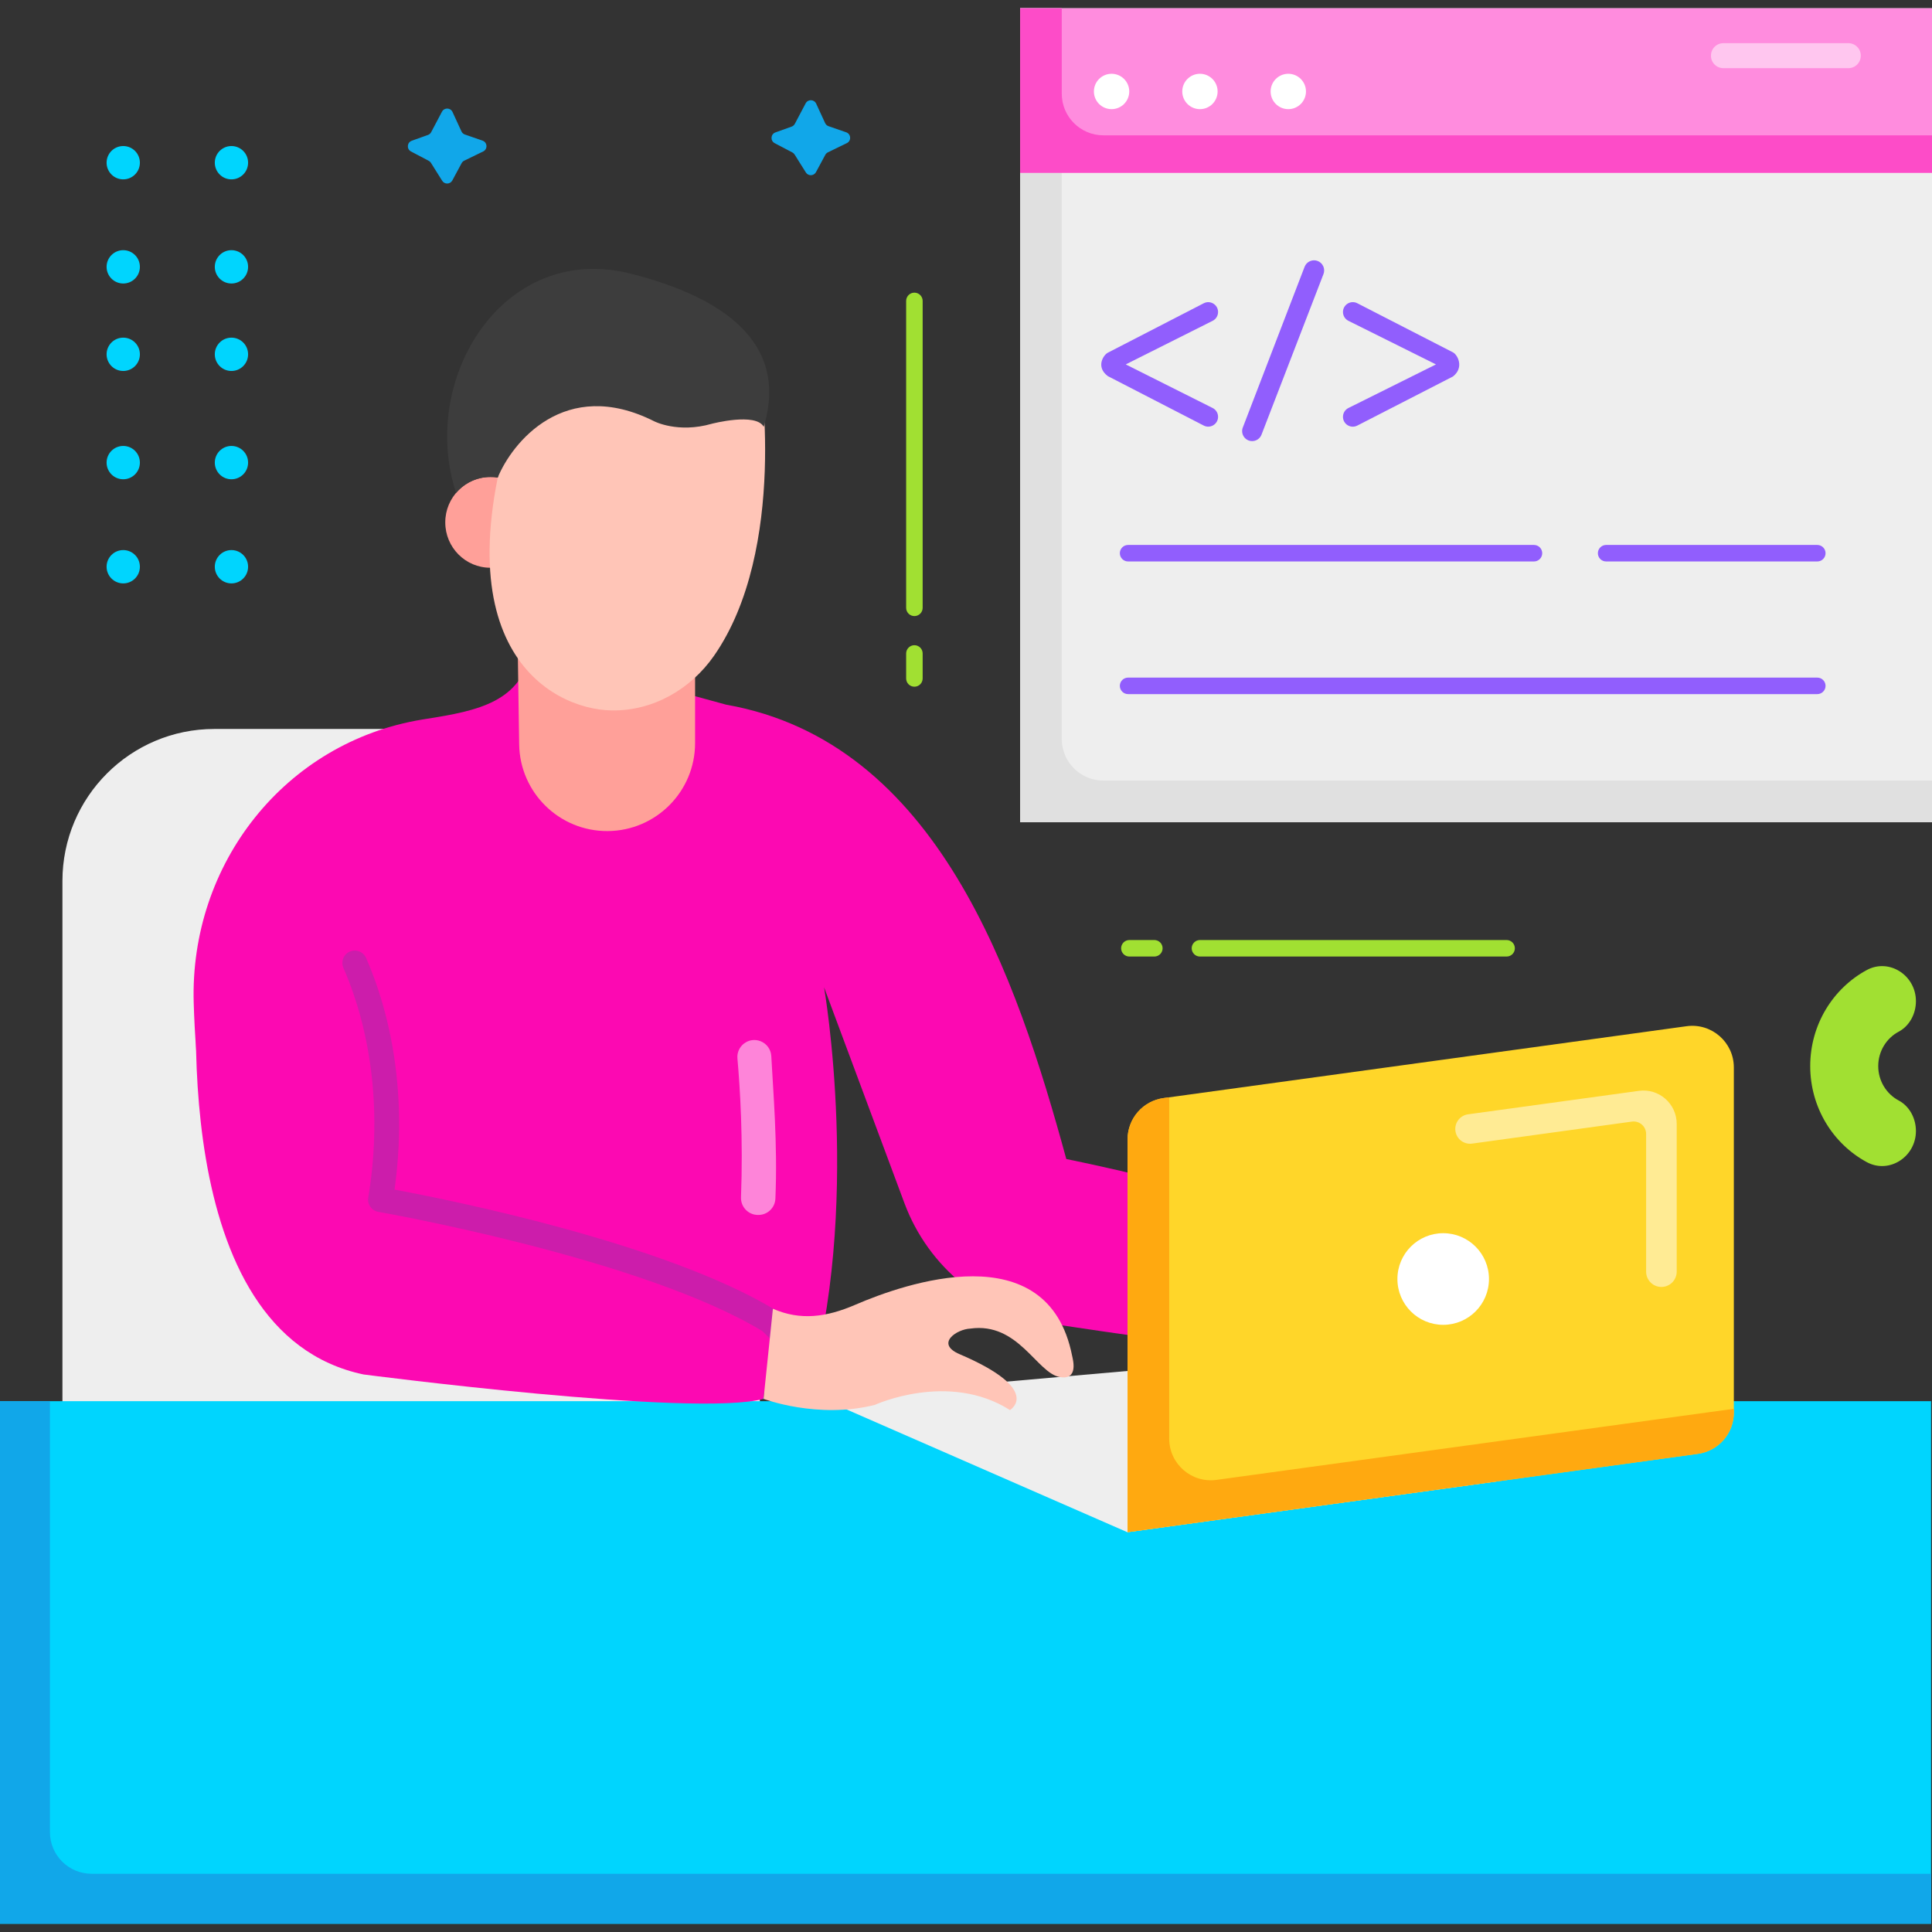 <svg width="512" height="512" viewBox="0 0 512 512" fill="none" xmlns="http://www.w3.org/2000/svg">
<rect x="0" y="0" width="512" height="512" fill="#333333" stroke="none"/>
<g clip-path="url(#clip0_773_4189)">
<path d="M161.117 193.186H56.8C34.568 193.186 16.544 211.224 16.544 233.476V406.169H201.373V233.476C201.374 211.225 183.35 193.186 161.117 193.186Z" fill="#EEEEEE"/>
<path d="M0 371.328H511.753V509.812H0V371.328Z" fill="#00D5FE"/>
<path d="M13.235 485.527V371.328H0V509.812H511.753V496.566H24.264C18.173 496.566 13.235 491.624 13.235 485.527Z" fill="#11A7E9"/>
<path d="M440.737 346.045C434.293 313.521 396.223 326.936 383.327 332.508C375.623 335.837 368.745 336.781 361.444 333.581L358.963 357.464C358.963 357.464 373.339 362.902 388.46 359.06C388.46 359.06 407.962 350.091 424.266 360.432C424.266 360.432 433.151 355.124 410.916 345.624C404.365 342.824 410.187 339.007 413.736 338.847C426.469 337.053 431.346 350.55 437.42 351.675C442.55 352.624 440.916 346.954 440.737 346.045Z" fill="white"/>
<path d="M282.582 307.154C269.4 258.925 248.513 196.602 192.426 186.742L140.831 172.637C137.796 185.883 127.298 188.293 112.753 190.546C112.466 190.59 112.172 190.638 111.868 190.688C75.514 196.691 50.22 228.922 51.335 265.831C52.312 298.154 59.139 346.477 96.347 354.304L213.92 370.04C228.626 320.274 218.385 261.65 218.385 261.65L239.682 318.841C246.041 335.919 261.145 348.188 279.132 350.891C312.343 355.885 363.021 362.936 371.025 360.768L373.505 336.885C349.15 322.09 304.08 311.573 282.582 307.154Z" fill="#FC09B2"/>
<path opacity="0.5" d="M201.582 275.94C198.463 274.69 195.13 277.177 195.428 280.526C196.128 288.411 196.962 301.886 196.372 317.279C196.273 319.839 198.307 321.973 200.866 321.973H200.989C202.149 321.973 203.265 321.526 204.103 320.723C204.941 319.921 205.438 318.826 205.488 317.667C206.11 303.022 204.882 289.197 204.402 279.882C204.358 279.024 204.068 278.197 203.569 277.498C203.069 276.8 202.379 276.259 201.582 275.94Z" fill="white"/>
<path d="M298.757 406.048L217.402 370.483L354.771 358.395L396.817 392.583L298.757 406.048Z" fill="#EEEEEE"/>
<path d="M446.956 271.956L308.35 291.002C305.708 291.366 303.288 292.674 301.536 294.684C299.784 296.695 298.82 299.271 298.821 301.938V406.049L449.957 385.281C452.599 384.917 455.019 383.609 456.771 381.598C458.522 379.588 459.487 377.012 459.486 374.345V282.892C459.486 276.199 453.582 271.046 446.956 271.956Z" fill="#FFD629"/>
<path opacity="0.5" d="M444.343 336.999V297.834C444.343 292.479 439.62 288.356 434.319 289.085L389.046 295.305C388.108 295.434 387.249 295.899 386.628 296.612C386.006 297.326 385.664 298.24 385.664 299.187C385.664 299.746 385.784 300.299 386.015 300.808C386.246 301.318 386.584 301.771 387.006 302.139C387.427 302.507 387.922 302.78 388.458 302.94C388.994 303.101 389.558 303.144 390.112 303.068L432.479 297.235C432.948 297.171 433.424 297.208 433.877 297.343C434.33 297.479 434.749 297.71 435.105 298.02C435.462 298.331 435.747 298.715 435.943 299.145C436.138 299.576 436.24 300.043 436.239 300.516V336.999C436.239 337.532 436.344 338.059 436.547 338.551C436.751 339.043 437.049 339.49 437.425 339.866C437.802 340.243 438.249 340.542 438.74 340.746C439.232 340.95 439.759 341.055 440.292 341.055C441.367 341.054 442.397 340.626 443.157 339.866C443.916 339.105 444.343 338.074 444.343 336.999Z" fill="white"/>
<path d="M309.85 381.249V290.796L308.349 291.003C305.707 291.367 303.287 292.675 301.535 294.685C299.783 296.695 298.819 299.272 298.82 301.938V406.05L449.956 385.282C452.598 384.918 455.018 383.61 456.77 381.599C458.521 379.589 459.486 377.012 459.485 374.346V373.346L322.378 392.186C315.754 393.095 309.85 387.942 309.85 381.249Z" fill="#FFA910"/>
<path d="M382.462 351.093C389.162 351.093 394.594 345.656 394.594 338.95C394.594 332.244 389.162 326.808 382.462 326.808C375.761 326.808 370.329 332.244 370.329 338.95C370.329 345.656 375.761 351.093 382.462 351.093Z" fill="white"/>
<path d="M53.021 247.999C51.825 261.764 43.913 353.216 96.346 364.247C96.346 364.247 183.992 375.683 202.347 370.711L204.827 346.827C172.085 326.939 101.885 314.775 101.885 314.775C105.427 293.47 103.432 271.189 95.072 252.04" fill="#FC09B2"/>
<path d="M202.348 370.71L202.371 370.49C202.033 370.718 201.978 370.811 202.348 370.71Z" fill="#11A7E9"/>
<path d="M205.471 347.168C176.175 329.374 118.801 317.91 104.552 315.26C107.577 293.679 104.933 271.998 97.019 253.874C96.846 253.479 96.598 253.122 96.287 252.823C95.977 252.524 95.61 252.289 95.209 252.132C94.808 251.974 94.38 251.898 93.949 251.906C93.518 251.914 93.093 252.007 92.698 252.18C92.303 252.352 91.946 252.601 91.647 252.911C91.348 253.222 91.113 253.588 90.956 253.989C90.799 254.39 90.722 254.819 90.73 255.249C90.738 255.68 90.831 256.105 91.004 256.5C98.805 274.371 101.144 295.993 97.588 317.384C97.445 318.238 97.647 319.114 98.148 319.821C98.65 320.528 99.41 321.007 100.264 321.156C100.96 321.276 170.231 333.445 202.063 352.778L205.471 356.149V347.168Z" fill="#CC1DAB"/>
<path d="M284.123 359.291C277.679 326.767 239.609 340.182 226.712 345.754C219.008 349.083 212.13 350.027 204.828 346.827L202.348 370.71C202.348 370.71 216.724 376.148 231.845 372.307C231.845 372.307 251.347 363.337 267.651 373.678C267.651 373.678 276.536 368.37 254.301 358.87C247.75 356.07 253.572 352.253 257.121 352.093C269.853 350.299 274.731 363.796 280.804 364.921C285.935 365.87 284.302 360.199 284.123 359.291Z" fill="#FFC5B7"/>
<path d="M136.845 147.819L137.585 197.261C137.776 210.08 148.266 220.342 161.074 220.242C173.878 220.143 184.205 209.727 184.205 196.912V147.209L136.845 147.819Z" fill="#FFA099"/>
<path d="M129.943 150.459C136.539 150.459 141.886 145.075 141.886 138.434C141.886 131.792 136.539 126.408 129.943 126.408C123.347 126.408 118 131.792 118 138.434C118 145.075 123.347 150.459 129.943 150.459Z" fill="#FFA099"/>
<path d="M200.955 96.739L138.272 103.92C114.702 171.109 145.747 187.962 162.024 188.267C172.899 188.47 182.957 182.772 189.208 173.808C208.849 145.647 201.543 96.984 200.955 96.739Z" fill="#FFC5B7"/>
<path d="M167.225 72.545C133.399 63.942 110.95 100.325 120.865 130.631C123.055 128.049 126.306 126.407 129.943 126.407C131.723 126.407 130.489 126.407 131.914 126.542C135.637 117.466 149.585 99.666 173.405 111.66C173.405 111.66 179.652 114.885 188.622 112.305C188.622 112.305 200.314 109.241 202.396 113.112C209.843 88.479 187.249 77.639 167.225 72.545Z" fill="#3D3D3D"/>
<path d="M270.348 2.188H512V217.9H270.348V2.188Z" fill="#EEEEEE"/>
<path d="M281.378 195.823V2.188H270.349V217.9H512V206.862H292.407C286.315 206.862 281.378 201.92 281.378 195.823Z" fill="#E0E0E0"/>
<path d="M293.587 99.676L319 112.776C320.735 113.671 322.801 112.41 322.801 110.457C322.801 109.47 322.244 108.567 321.362 108.125L298.337 96.573L321.362 85.021C321.794 84.804 322.158 84.471 322.412 84.059C322.666 83.647 322.801 83.173 322.801 82.689C322.801 80.736 320.735 79.475 319 80.37L293.587 93.47C292.426 94.069 290.325 97.232 293.587 99.676ZM331.834 116.898C332.37 116.898 332.893 116.735 333.334 116.432C333.776 116.129 334.116 115.699 334.309 115.2L350.736 72.63C350.992 71.967 350.974 71.229 350.686 70.579C350.398 69.929 349.863 69.42 349.2 69.164C348.536 68.908 347.798 68.926 347.148 69.214C346.498 69.502 345.989 70.037 345.733 70.701L329.358 113.291C329.203 113.693 329.149 114.126 329.199 114.554C329.25 114.981 329.403 115.39 329.647 115.746C329.891 116.101 330.217 116.391 330.598 116.592C330.979 116.792 331.403 116.897 331.834 116.898ZM355.899 82.683C355.899 83.673 356.459 84.579 357.345 85.02L380.547 96.573L357.345 108.126C356.911 108.342 356.545 108.676 356.29 109.088C356.034 109.501 355.899 109.977 355.899 110.463C355.899 112.414 357.961 113.676 359.697 112.785L385.053 99.769C388.104 97.368 386.251 93.993 385.053 93.379L359.697 80.362C357.961 79.47 355.899 80.732 355.899 82.683Z" fill="#915EFD"/>
<path d="M481.602 148.794H425.64C425.06 148.794 424.504 148.564 424.093 148.153C423.683 147.743 423.452 147.186 423.452 146.606C423.452 146.026 423.683 145.469 424.093 145.059C424.504 144.648 425.06 144.418 425.64 144.418H481.602C482.182 144.418 482.738 144.648 483.149 145.059C483.559 145.469 483.79 146.026 483.79 146.606C483.79 147.186 483.559 147.743 483.149 148.153C482.738 148.564 482.182 148.794 481.602 148.794ZM406.517 148.794H298.958C298.377 148.794 297.821 148.564 297.41 148.153C297 147.743 296.77 147.186 296.77 146.606C296.77 146.026 297 145.469 297.41 145.059C297.821 144.648 298.377 144.418 298.958 144.418H406.517C407.097 144.418 407.654 144.648 408.064 145.059C408.474 145.469 408.705 146.026 408.705 146.606C408.705 147.186 408.474 147.743 408.064 148.153C407.654 148.564 407.097 148.794 406.517 148.794ZM481.602 183.947H298.958C298.377 183.947 297.821 183.716 297.41 183.306C297 182.896 296.77 182.339 296.77 181.759C296.77 181.179 297 180.622 297.41 180.212C297.821 179.801 298.377 179.571 298.958 179.571H481.602C482.182 179.571 482.738 179.801 483.149 180.212C483.559 180.622 483.79 181.179 483.79 181.759C483.79 182.339 483.559 182.896 483.149 183.306C482.738 183.716 482.182 183.947 481.602 183.947Z" fill="#915EFD"/>
<path d="M270.348 2.188H512V45.797H270.348V2.188Z" fill="#FF8CDE"/>
<path d="M281.378 24.824V2.188H270.349V45.797H512V35.862H292.407C286.315 35.862 281.378 30.921 281.378 24.824Z" fill="#FD4CC8"/>
<path opacity="0.5" d="M489.845 18.066H456.704C455.833 18.066 454.999 17.72 454.383 17.104C453.768 16.489 453.422 15.654 453.422 14.784V14.724C453.422 13.854 453.768 13.019 454.383 12.404C454.999 11.788 455.833 11.442 456.704 11.442H489.845C490.715 11.442 491.55 11.788 492.166 12.404C492.781 13.019 493.127 13.854 493.127 14.724V14.784C493.127 15.654 492.781 16.489 492.166 17.104C491.55 17.72 490.715 18.066 489.845 18.066Z" fill="white"/>
<path d="M294.58 28.926C297.167 28.926 299.264 26.828 299.264 24.239C299.264 21.651 297.167 19.553 294.58 19.553C291.994 19.553 289.897 21.651 289.897 24.239C289.897 26.828 291.994 28.926 294.58 28.926Z" fill="white"/>
<path d="M317.997 28.926C320.584 28.926 322.68 26.828 322.68 24.239C322.68 21.651 320.584 19.553 317.997 19.553C315.41 19.553 313.313 21.651 313.313 24.239C313.313 26.828 315.41 28.926 317.997 28.926Z" fill="white"/>
<path d="M341.412 28.926C343.999 28.926 346.096 26.828 346.096 24.239C346.096 21.651 343.999 19.553 341.412 19.553C338.825 19.553 336.729 21.651 336.729 24.239C336.729 26.828 338.825 28.926 341.412 28.926Z" fill="white"/>
<path d="M399.265 253.493H317.999C317.419 253.493 316.862 253.263 316.452 252.852C316.041 252.442 315.811 251.885 315.811 251.305C315.811 250.725 316.041 250.168 316.452 249.758C316.862 249.348 317.419 249.117 317.999 249.117H399.265C399.845 249.117 400.402 249.348 400.812 249.758C401.222 250.168 401.453 250.725 401.453 251.305C401.453 251.885 401.222 252.442 400.812 252.852C400.402 253.263 399.845 253.493 399.265 253.493ZM305.914 253.493H299.297C298.716 253.493 298.16 253.263 297.749 252.852C297.339 252.442 297.109 251.885 297.109 251.305C297.109 250.725 297.339 250.168 297.749 249.758C298.16 249.348 298.716 249.117 299.297 249.117H305.914C306.495 249.117 307.051 249.348 307.462 249.758C307.872 250.168 308.102 250.725 308.102 251.305C308.102 251.885 307.872 252.442 307.462 252.852C307.051 253.263 306.495 253.493 305.914 253.493ZM242.326 163.267C241.745 163.267 241.189 163.037 240.779 162.627C240.368 162.216 240.138 161.66 240.138 161.079V79.745C240.138 79.164 240.368 78.608 240.779 78.198C241.189 77.787 241.745 77.557 242.326 77.557C242.906 77.557 243.463 77.787 243.873 78.198C244.283 78.608 244.514 79.164 244.514 79.745V161.079C244.514 161.66 244.283 162.216 243.873 162.627C243.463 163.037 242.906 163.267 242.326 163.267ZM242.326 181.985C241.745 181.985 241.189 181.754 240.779 181.344C240.368 180.934 240.138 180.377 240.138 179.797V173.174C240.138 172.593 240.368 172.037 240.779 171.627C241.189 171.216 241.745 170.986 242.326 170.986C242.906 170.986 243.463 171.216 243.873 171.627C244.283 172.037 244.514 172.593 244.514 173.174V179.797C244.514 180.377 244.283 180.934 243.873 181.344C243.463 181.754 242.906 181.985 242.326 181.985Z" fill="#A1E032"/>
<path d="M32.66 127.012C35.096 127.012 37.072 125.035 37.072 122.596C37.072 120.158 35.096 118.181 32.66 118.181C30.223 118.181 28.248 120.158 28.248 122.596C28.248 125.035 30.223 127.012 32.66 127.012Z" fill="#00D5FE"/>
<path d="M32.66 154.607C35.096 154.607 37.072 152.63 37.072 150.192C37.072 147.753 35.096 145.776 32.66 145.776C30.223 145.776 28.248 147.753 28.248 150.192C28.248 152.63 30.223 154.607 32.66 154.607Z" fill="#00D5FE"/>
<path d="M32.66 98.311C35.096 98.311 37.072 96.335 37.072 93.896C37.072 91.457 35.096 89.481 32.66 89.481C30.223 89.481 28.248 91.457 28.248 93.896C28.248 96.335 30.223 98.311 32.66 98.311Z" fill="#00D5FE"/>
<path d="M32.66 47.534C35.096 47.534 37.072 45.557 37.072 43.119C37.072 40.68 35.096 38.703 32.66 38.703C30.223 38.703 28.248 40.68 28.248 43.119C28.248 45.557 30.223 47.534 32.66 47.534Z" fill="#00D5FE"/>
<path d="M32.66 75.131C35.096 75.131 37.072 73.154 37.072 70.715C37.072 68.277 35.096 66.3 32.66 66.3C30.223 66.3 28.248 68.277 28.248 70.715C28.248 73.154 30.223 75.131 32.66 75.131Z" fill="#00D5FE"/>
<path d="M61.336 127.012C63.773 127.012 65.748 125.035 65.748 122.596C65.748 120.158 63.773 118.181 61.336 118.181C58.899 118.181 56.924 120.158 56.924 122.596C56.924 125.035 58.899 127.012 61.336 127.012Z" fill="#00D5FE"/>
<path d="M61.336 154.607C63.773 154.607 65.748 152.63 65.748 150.192C65.748 147.753 63.773 145.776 61.336 145.776C58.899 145.776 56.924 147.753 56.924 150.192C56.924 152.63 58.899 154.607 61.336 154.607Z" fill="#00D5FE"/>
<path d="M61.336 98.311C63.773 98.311 65.748 96.335 65.748 93.896C65.748 91.457 63.773 89.481 61.336 89.481C58.899 89.481 56.924 91.457 56.924 93.896C56.924 96.335 58.899 98.311 61.336 98.311Z" fill="#00D5FE"/>
<path d="M61.336 47.534C63.773 47.534 65.748 45.557 65.748 43.119C65.748 40.68 63.773 38.703 61.336 38.703C58.899 38.703 56.924 40.68 56.924 43.119C56.924 45.557 58.899 47.534 61.336 47.534Z" fill="#00D5FE"/>
<path d="M61.336 75.131C63.773 75.131 65.748 73.154 65.748 70.715C65.748 68.277 63.773 66.3 61.336 66.3C58.899 66.3 56.924 68.277 56.924 70.715C56.924 73.154 58.899 75.131 61.336 75.131Z" fill="#00D5FE"/>
<path d="M507.74 265.32C507.74 268.668 506.049 271.873 503.154 273.416C499.947 275.125 497.752 278.566 497.752 282.523C497.752 286.48 499.947 289.921 503.154 291.63C506.05 293.172 507.74 296.378 507.74 299.726C507.74 306.596 500.629 311.179 494.71 307.973C485.808 303.152 479.727 293.554 479.727 282.524C479.727 271.494 485.808 261.896 494.71 257.075C500.629 253.867 507.74 258.45 507.74 265.32Z" fill="#A1E032"/>
<path d="M210.58 40.95L213.558 45.701C214.191 46.712 215.68 46.664 216.246 45.612L218.71 41.036C218.864 40.748 219.106 40.517 219.399 40.374L224.419 37.931C225.666 37.324 225.557 35.512 224.247 35.058L219.574 33.441C219.376 33.373 219.193 33.265 219.038 33.124C218.882 32.983 218.757 32.812 218.669 32.622L216.294 27.467C215.755 26.296 214.108 26.25 213.505 27.39L210.638 32.816C210.456 33.159 210.153 33.422 209.787 33.554L205.495 35.091C204.218 35.548 204.096 37.306 205.296 37.937L209.984 40.398C210.228 40.526 210.433 40.717 210.58 40.95ZM114.205 43.157L117.183 47.909C117.816 48.919 119.305 48.871 119.871 47.82L122.334 43.244C122.489 42.956 122.73 42.725 123.024 42.582L128.044 40.139C129.291 39.532 129.182 37.72 127.872 37.266L123.199 35.649C123 35.581 122.818 35.472 122.663 35.332C122.507 35.191 122.382 35.02 122.294 34.83L119.919 29.675C119.379 28.504 117.733 28.458 117.13 29.598L114.263 35.023C114.081 35.367 113.777 35.63 113.412 35.762L109.12 37.299C107.843 37.756 107.72 39.514 108.921 40.144L113.608 42.606C113.854 42.734 114.059 42.924 114.205 43.157Z" fill="#11A7E9"/>
</g>
<defs>
<clipPath id="clip0_773_4189">
<rect width="512" height="512" fill="white"/>
</clipPath>
</defs>
</svg>
